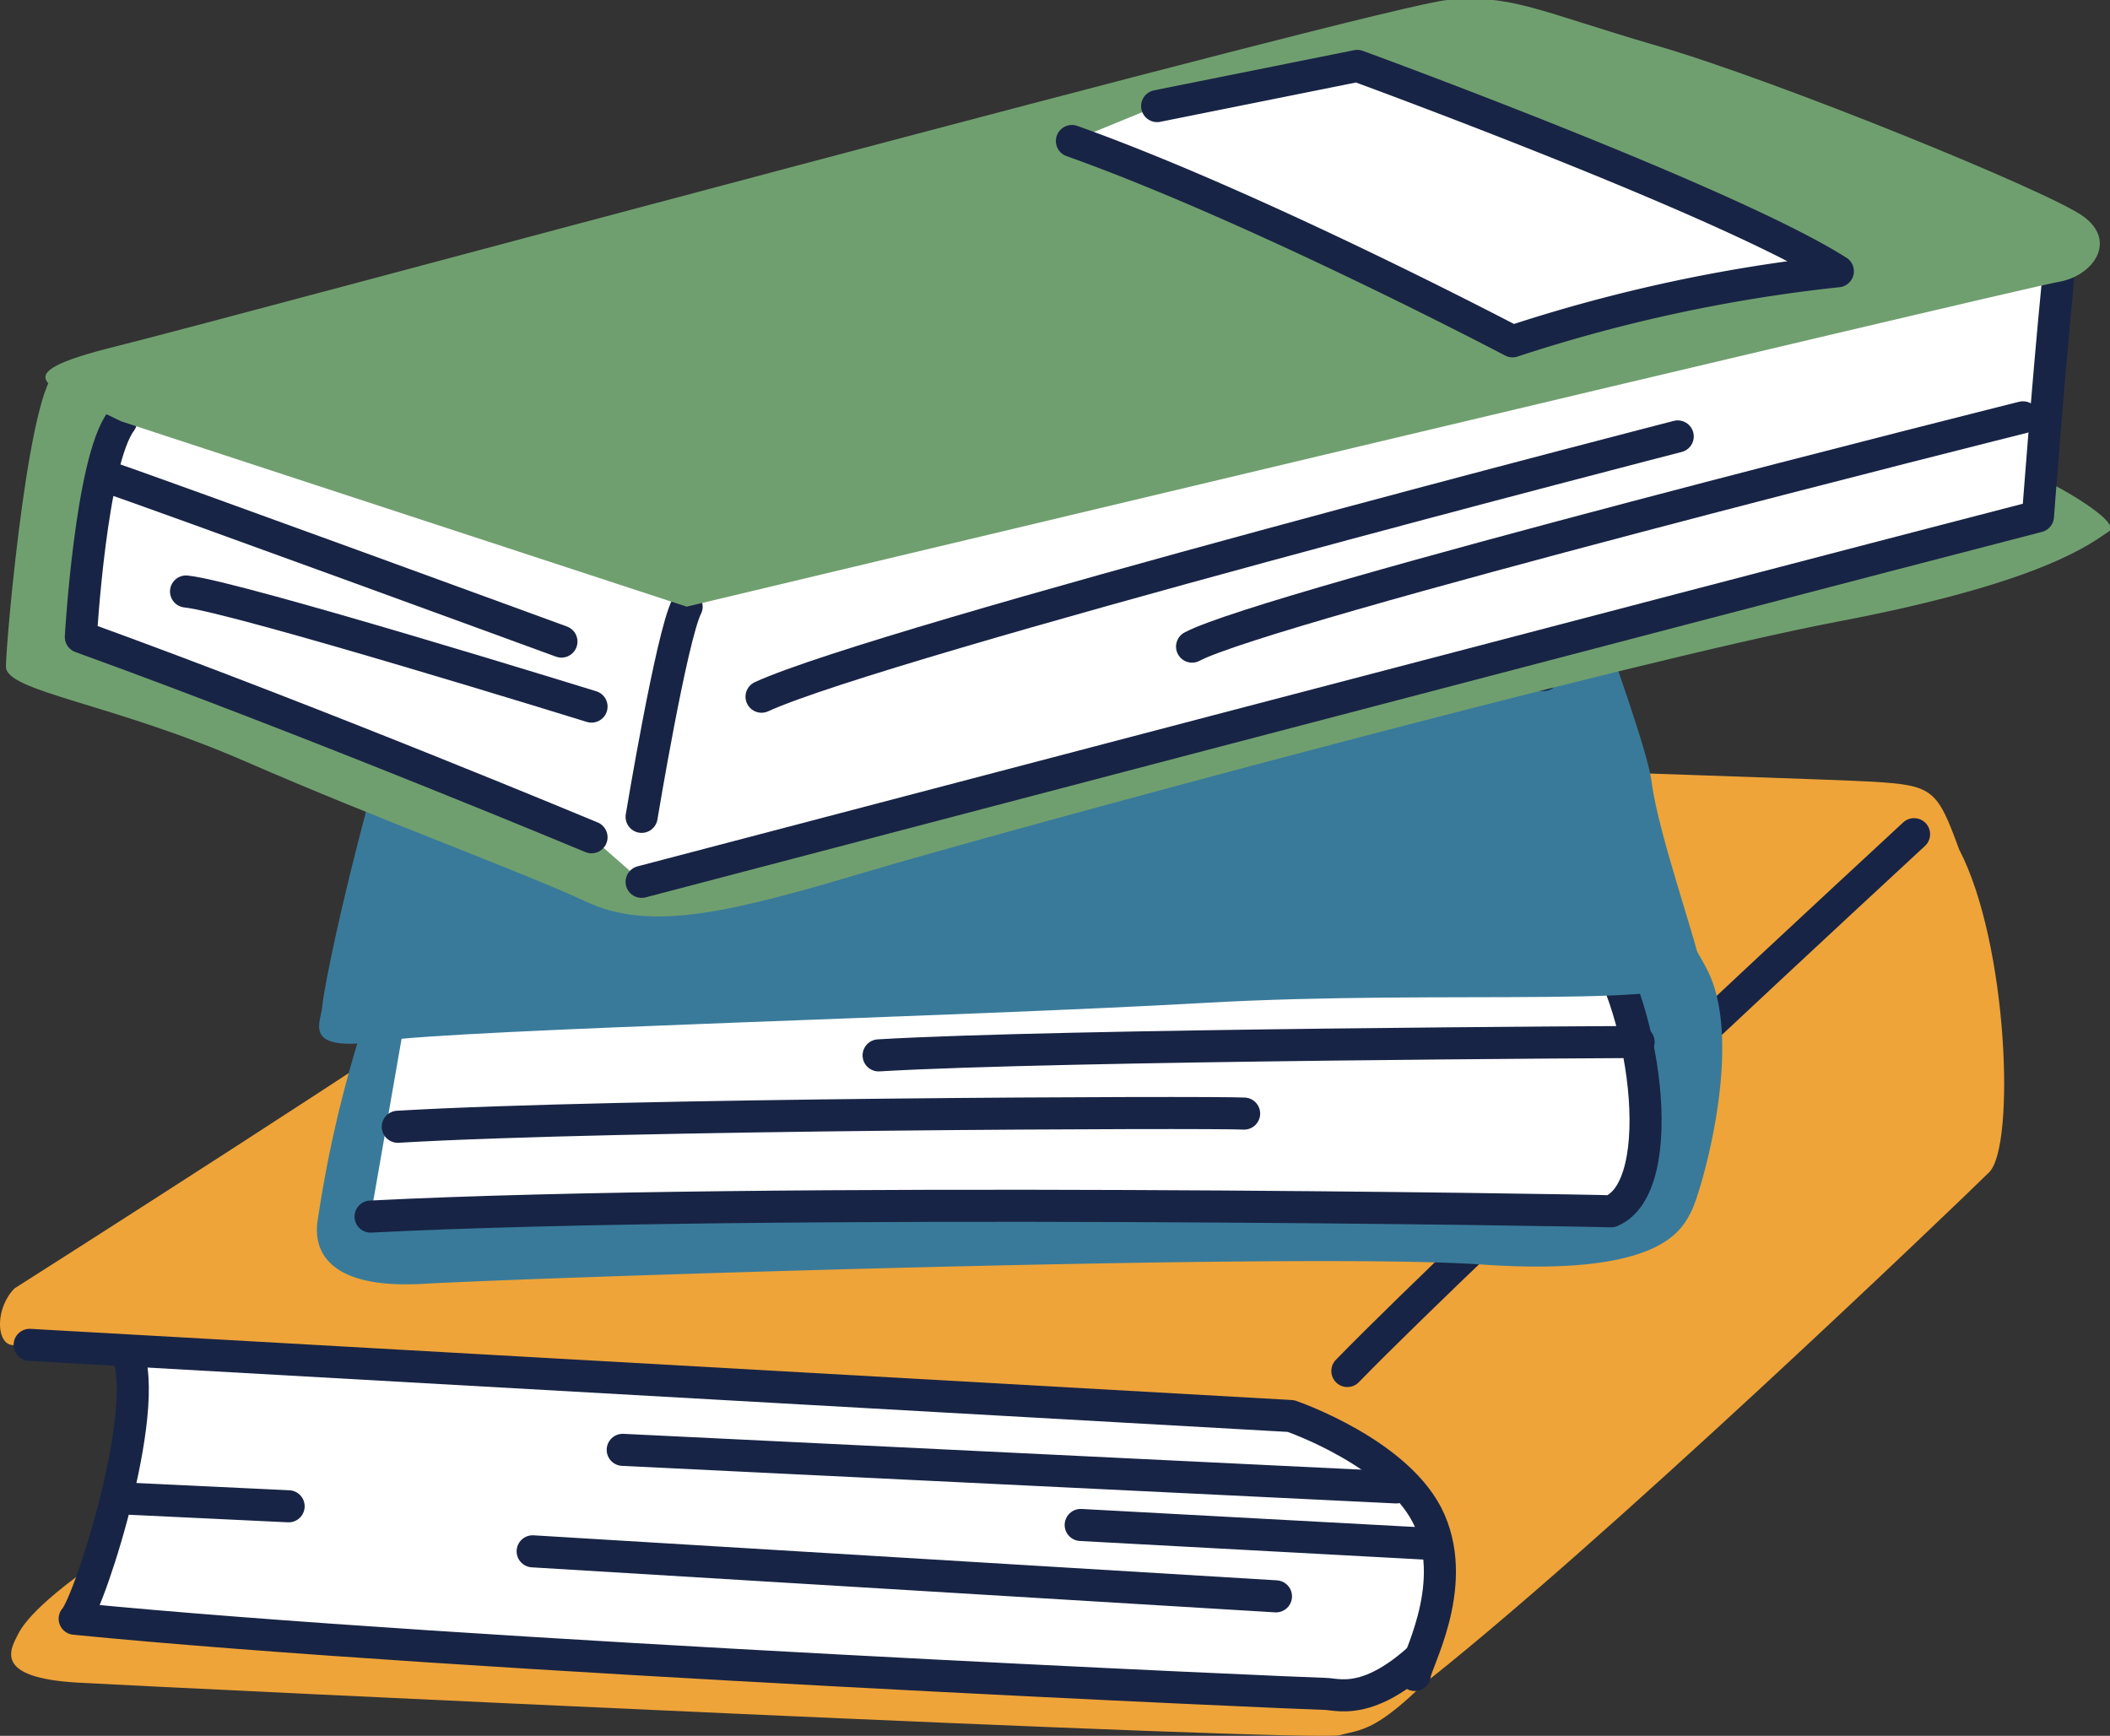 <svg xmlns="http://www.w3.org/2000/svg" viewBox="0 0 96.06 79.03"><rect x="0" y="0" width="96.06" height="79.03" fill="#333333" stroke="none"/><defs><style>.cls-1{fill:#eea439;}.cls-2,.cls-6{fill:#fff;}.cls-2,.cls-3{stroke:#182445;stroke-linecap:round;stroke-linejoin:round;stroke-width:1.46px;}.cls-3{fill:none;}.cls-4{fill:#397a9a;}.cls-5{fill:#709f6f;}</style></defs><g id="レイヤー_2" data-name="レイヤー 2"><g id="レイヤー_2-2" data-name="レイヤー 2"><path class="cls-1" d="M6.47,69.77C2.37,72.34,1.18,73.7.83,74.39s-1.19,2,2.74,2.22S59.8,79.34,61,79s1.88,0,6.33-5,3.24-12.13,3.24-12.13"/><path class="cls-2" d="M5.62,61.23C7.16,63.45,4.08,73,3.4,73.7c17.26,1.71,56.23,3.42,56.91,3.42s2.56.86,6.15-3.59,4.62-15,4.62-15L60.65,49.26,22.2,47.73Z"/><path class="cls-1" d="M.66,58.66c-.85.86-.85,2.4-.17,2.57s58.28,3.24,58.28,3.24,5.13,2.4,6.33,4.79-.86,7.86-.86,7.86c8.38-6.49,25.12-22.56,26.32-23.75s.86-10.43-1.37-14.7c-1-2.74-1.19-2.91-3.93-3.08s-47-1.54-47.51-1.71S26.47,41.4,23.05,44,.66,58.66.66,58.66Z"/><path class="cls-3" d="M61.34,62.42c6-6.15,25.8-24.44,25.8-24.44"/><path class="cls-3" d="M1.35,61.23l57.42,3.24s5,1.71,6.33,4.79-.69,6.49-.69,7"/><line class="cls-3" x1="28.35" y1="66.01" x2="63.56" y2="67.72"/><line class="cls-3" x1="49.2" y1="69.43" x2="64.92" y2="70.28"/><line class="cls-3" x1="24.25" y1="70.63" x2="58.09" y2="72.68"/><line class="cls-3" x1="5.79" y1="68.23" x2="13.14" y2="68.58"/><path class="cls-4" d="M17.25,44.56a55.91,55.91,0,0,0-2.77,10.89c-.24,1.26.17,3.27,4.81,3S59.23,57,67.42,57.57,76.56,56,77,55.15s2.44-7.66.72-11-10-14.79-10-14.79L20.94,32.44Z"/><path class="cls-2" d="M16.87,55.39c17.79-.91,55.4-.29,56.47-.24,2.75-1.13,1.57-9.69-1-12.89l-53.25.4"/><path class="cls-4" d="M21.88,20.37c-5.3,14.69-7.17,24.72-7.21,25.45s-1,2.12,2.66,1.58,26.3-1.1,37.51-1.74,22.83.36,22.65-1.34c-.11-1.09-2-6.31-2.3-8.74s-6-17.18-6-17.18-15.75.17-21.7.6-17.61.8-19.21.72S22.25,19.36,21.88,20.37Z"/><path class="cls-3" d="M18.11,51.3c10-.59,37-.68,38.53-.6"/><path class="cls-3" d="M40,48.05c8.24-.49,34.6-.61,34.6-.61"/><path class="cls-2" d="M23.63,23l44-2c2.58,7.91,2.65,9.73,2.65,9.73-.49,0-48.79.44-48.79.44Z"/><path class="cls-5" d="M2.77,16.91C1.4,16.45.27,29.21.27,30.35S5.05,32,11.2,34.68s12.54,5,15.5,6.38,6.61.46,12.76-1.37S74.1,30.12,83.67,28.3,95.29,24.65,96,24.2s-3-2.51-3.87-2.74S2.77,16.91,2.77,16.91Z"/><path class="cls-6" d="M5.51,19.18C4.14,21,3.68,29,3.68,29c10.71,3.88,23.25,9.12,23.25,9.12l2.28,2S77.74,27.39,92.78,23.51c0,0,.46-6.15.91-10.71L65.89,3.23Z"/><path class="cls-3" d="M31.26,27.62c-.69,1.36-2.05,9.57-2.05,9.57"/><path class="cls-3" d="M34.67,31.72c5.47-2.51,41.71-11.85,41.71-11.85"/><path class="cls-3" d="M54.27,29.44C57.69,27.62,92.1,19,92.1,19"/><path class="cls-3" d="M93.69,12.8c-.45,4.56-.91,10.71-.91,10.71-15,3.88-63.57,16.64-63.57,16.64"/><path class="cls-3" d="M5.51,19.18C4.14,21,3.68,29,3.68,29c10.71,3.88,23.25,9.12,23.25,9.12"/><path class="cls-5" d="M5.51,19.18c-3.19-1.59-5.7-2.05-.23-3.41S62.93.27,65.89,0,70,.5,75.46,2.09,93.24,8.7,94.83,9.84s.46,2.74-1.14,3S31.26,27.62,31.26,27.62Z"/><path class="cls-2" d="M48.8,6.42c8.43,3,20.06,9.12,20.06,9.12a71.64,71.64,0,0,1,14.81-3.19C78.65,9.16,61.79,3,61.79,3L52.68,4.83"/><path class="cls-3" d="M4.82,21.69c2.05.68,20.74,7.52,20.74,7.52"/><path class="cls-3" d="M8.47,26.93c2.28.23,18.46,5.24,18.46,5.24"/></g></g></svg>